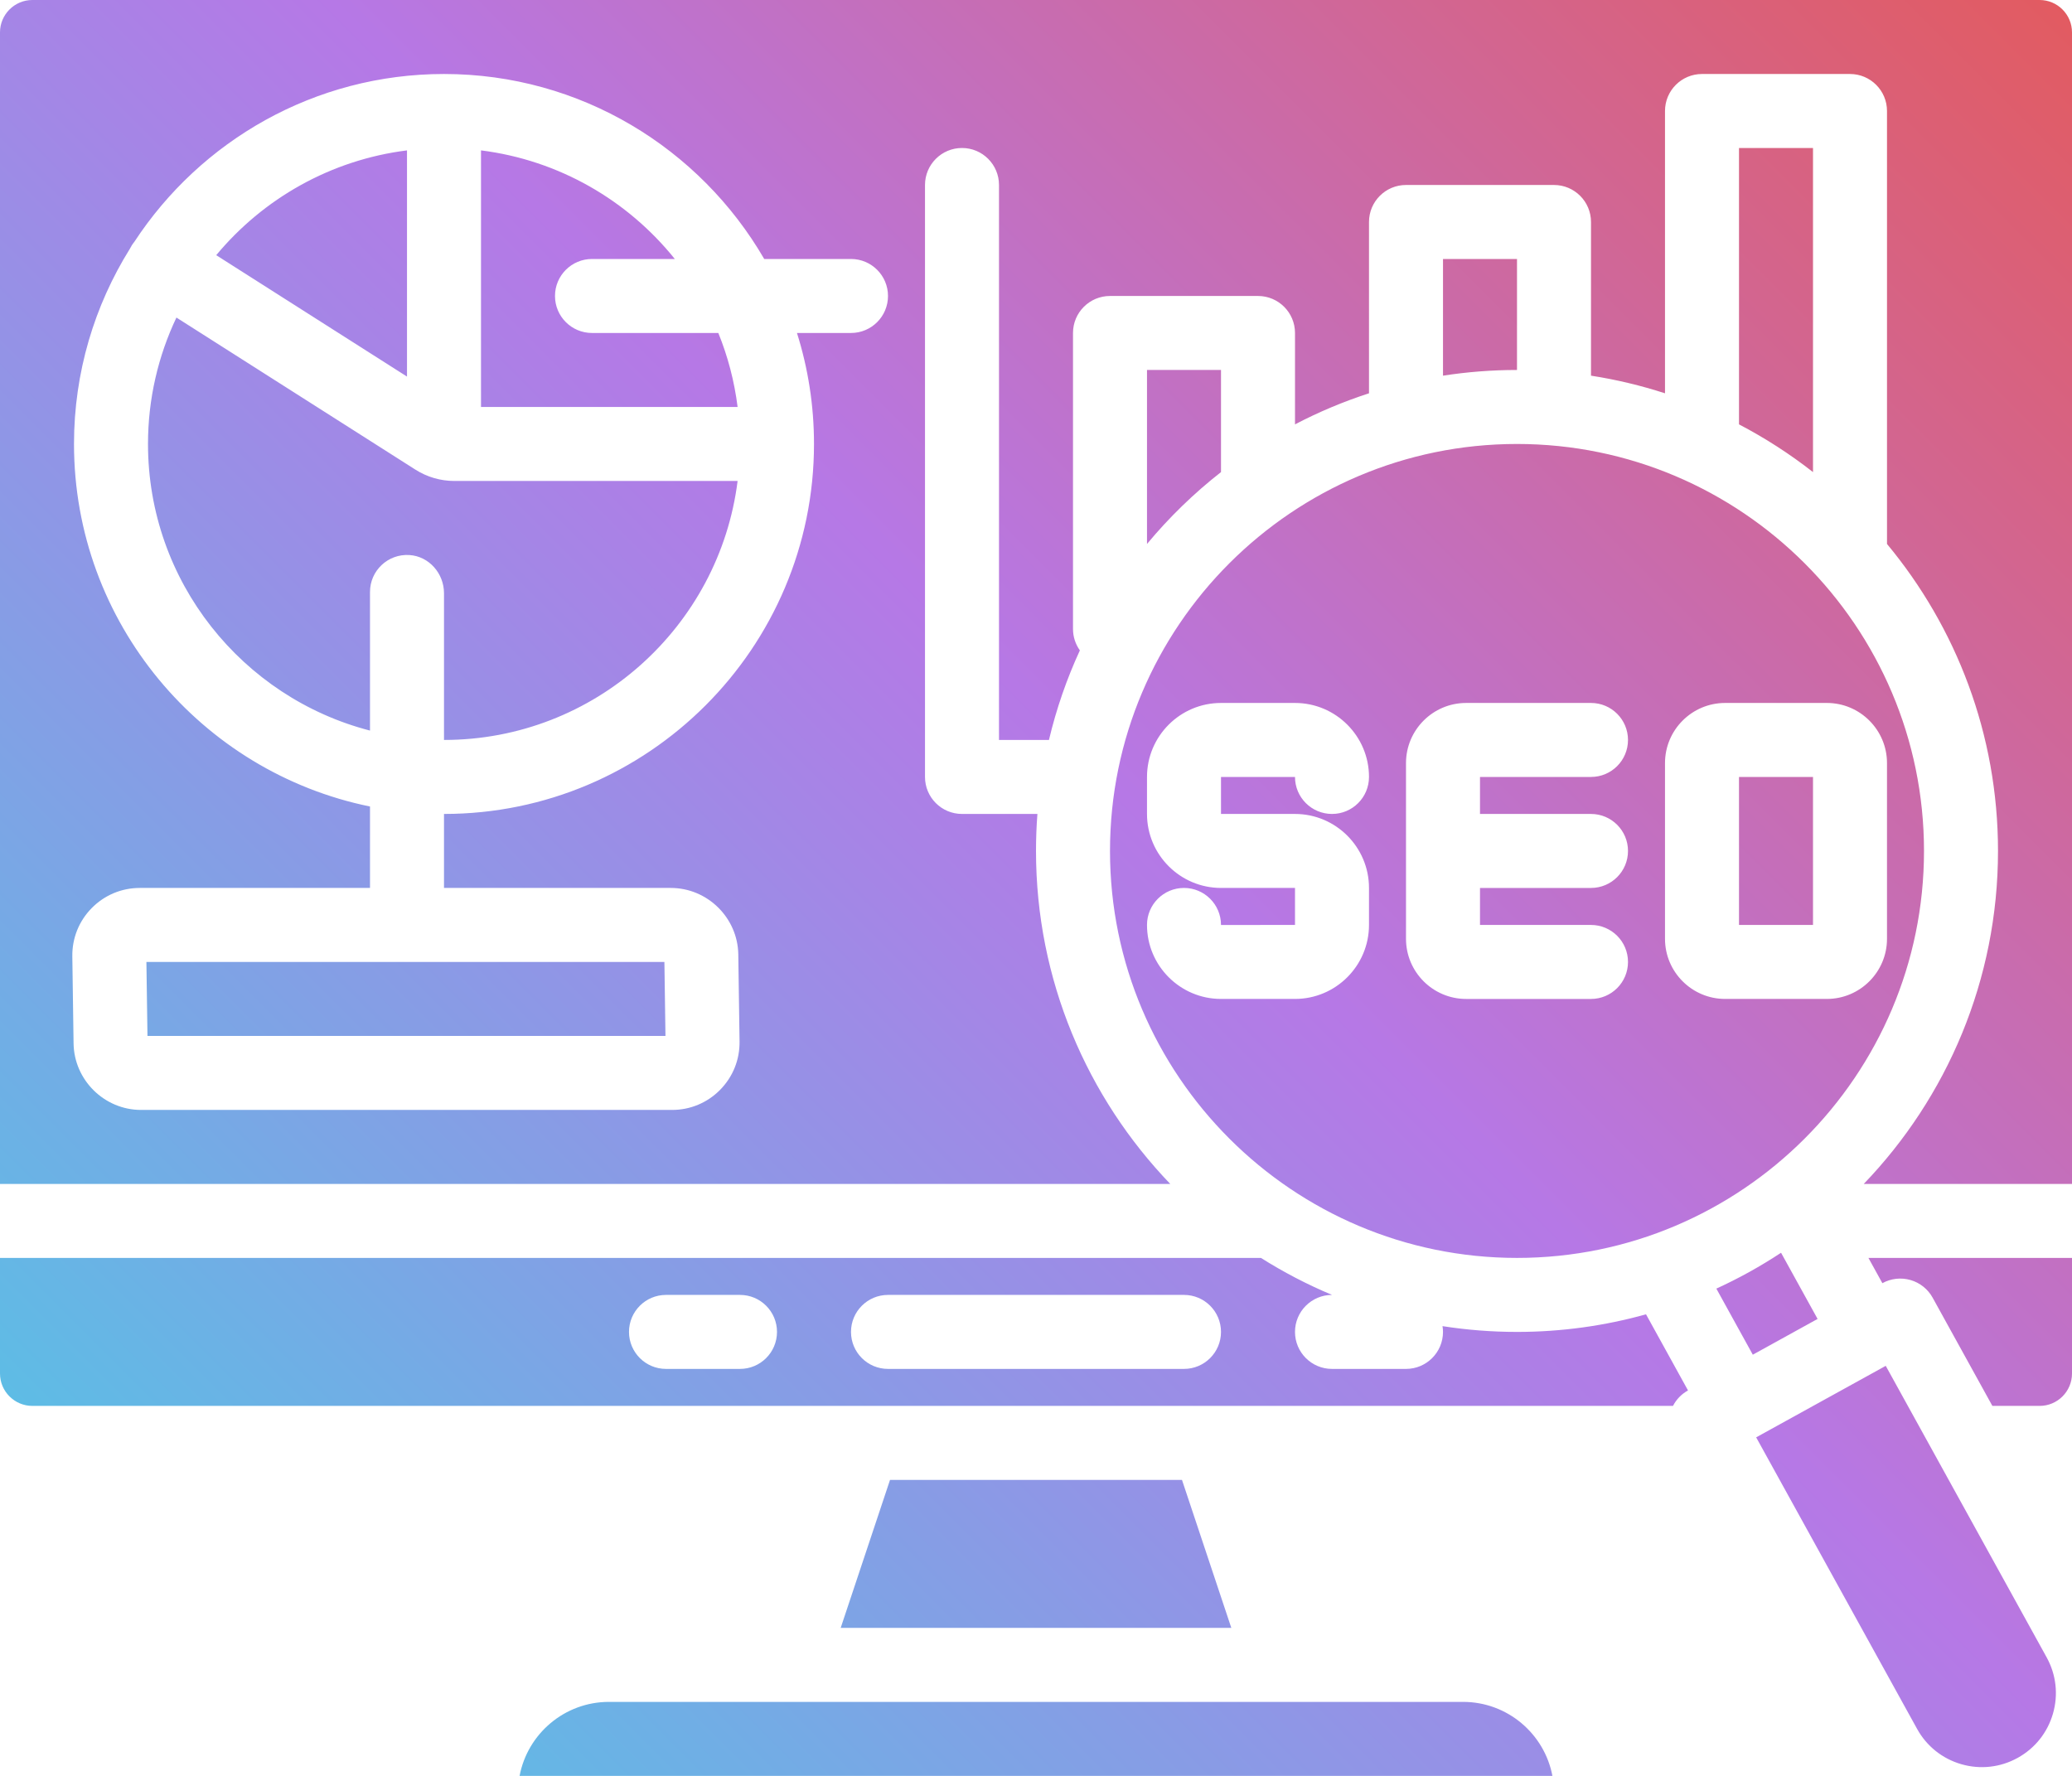 <?xml version="1.0" encoding="UTF-8"?><svg xmlns="http://www.w3.org/2000/svg" xmlns:xlink="http://www.w3.org/1999/xlink" height="384.0" preserveAspectRatio="xMidYMid meet" version="1.0" viewBox="32.0 64.0 448.0 384.0" width="448.0" zoomAndPan="magnify"><linearGradient gradientUnits="userSpaceOnUse" id="a" x1="87.392" x2="459.287" xlink:actuate="onLoad" xlink:show="other" xlink:type="simple" xmlns:xlink="http://www.w3.org/1999/xlink" y1="419.287" y2="47.392"><stop offset="0" stop-color="#5ebce5"/><stop offset=".499" stop-color="#b678e6"/><stop offset="1" stop-color="#e25b61"/></linearGradient><path d="M360,336c48.523,0,88-39.477,88-88s-39.477-88-88-88s-88,39.477-88,88S311.477,336,360,336z M392,229 c0-7.168,5.832-13,13-13h22c7.168,0,13,5.832,13,13v38c0,7.168-5.832,13-13,13h-22c-7.168,0-13-5.832-13-13V229z M336,248v-19 c0-7.168,5.832-13,13-13h27c4.418,0,8,3.582,8,8s-3.582,8-8,8h-24v8h24c4.418,0,8,3.582,8,8s-3.582,8-8,8h-24v8h24 c4.418,0,8,3.582,8,8s-3.582,8-8,8h-27c-7.168,0-13-5.832-13-13V248z M280,232c0-8.822,7.178-16,16-16h16c8.822,0,16,7.178,16,16 c0,4.418-3.582,8-8,8s-8-3.582-8-8h-16v8h16c8.822,0,16,7.178,16,16v8c0,8.822-7.178,16-16,16h-16c-8.822,0-16-7.178-16-16 c0-4.418,3.582-8,8-8s8,3.582,8,8c0,0.007,0,0.01,0,0.01l16-0.01v-8h-16c-8.822,0-16-7.178-16-16V232z M296,166.08 c-5.871,4.597-11.236,9.811-16,15.542V144h16V166.08z M360,144c-5.44,0-10.783,0.422-16,1.231V120h16V144z M424,166.08 c-4.989-3.906-10.343-7.363-16-10.319V96h16V166.08z M360,352c-5.477,0-10.856-0.429-16.107-1.249 c0.064,0.408,0.107,0.823,0.107,1.249c0,4.418-3.582,8-8,8h-16c-4.418,0-8-3.582-8-8s3.582-8,8-8h0.011 c-5.367-2.244-10.505-4.926-15.374-8H32v25c0,3.86,3.14,7,7,7h354.728c0.701-1.366,1.802-2.545,3.247-3.343l0,0l-9.08-16.462 C379.014,350.671,369.66,352,360,352z M192,360h-16c-4.418,0-8-3.582-8-8s3.582-8,8-8h16c4.418,0,8,3.582,8,8S196.418,360,192,360z M288,360h-64c-4.418,0-8-3.582-8-8s3.582-8,8-8h64c4.418,0,8,3.582,8,8S292.418,360,288,360z M424.991,349.194l-14.008,7.732 l-7.88-14.287c4.877-2.23,9.551-4.829,13.99-7.756L424.991,349.194z M287.564,384l10.667,32h-84.461l10.667-32H287.564z M424,264 h-16v-32h16V264z M367.658,448H144.342c1.721-9.098,9.73-16,19.321-16h184.675C357.928,432,365.937,438.902,367.658,448z M187.313,136c2.05,5.047,3.469,10.412,4.169,16H136V96.518c16.888,2.117,31.746,10.83,41.907,23.482H160c-4.418,0-8,3.582-8,8 s3.582,8,8,8H187.313z M130.246,168h61.237c-3.951,31.525-30.903,56-63.482,56v-31.726c0-4.261-3.216-7.982-7.468-8.257 C115.873,183.716,112,187.405,112,192v29.975C84.427,214.852,64,189.767,64,160c0-9.775,2.21-19.04,6.146-27.335l51.666,32.879 c1.256,0.799,2.619,1.416,4.049,1.832C127.285,167.79,128.762,168,130.246,168z M473,64H39c-3.86,0-7,3.14-7,7v249h253.026 C267.061,301.3,256,275.918,256,248c0-2.691,0.103-5.359,0.305-8H240c-4.418,0-8-3.582-8-8V104c0-4.418,3.582-8,8-8s8,3.582,8,8v120 h10.8c1.596-6.731,3.848-13.21,6.685-19.368C264.554,203.324,264,201.728,264,200v-64c0-4.418,3.582-8,8-8h32c4.418,0,8,3.582,8,8 v19.761c5.101-2.665,10.449-4.918,16-6.718V112c0-4.418,3.582-8,8-8h32c4.418,0,8,3.582,8,8v33.231 c5.486,0.851,10.83,2.137,16,3.813V88c0-4.418,3.582-8,8-8h32c4.418,0,8,3.582,8,8v93.622c14.979,18.023,24,41.166,24,66.378 c0,27.918-11.061,53.3-29.026,72H480V71C480,67.14,476.86,64,473,64z M216,136h-11.683c2.389,7.58,3.683,15.641,3.683,24 c0,44.112-35.888,80-80,80v16h49.04c7.933,0,14.479,6.453,14.592,14.384l0.271,18.812c0.057,3.938-1.435,7.651-4.199,10.456 c-2.764,2.804-6.456,4.349-10.393,4.349H62.5c-7.933,0-14.479-6.453-14.592-14.384l-0.271-18.812 c-0.057-3.938,1.435-7.651,4.199-10.456c2.765-2.804,6.456-4.349,10.394-4.349H112v-17.61c-36.471-7.433-64-39.756-64-78.39 c0-15.48,4.433-29.937,12.076-42.196c0.127-0.257,0.267-0.511,0.425-0.759c0.166-0.261,0.347-0.506,0.537-0.74 C75.337,94.466,100.004,80,128,80c29.546,0,55.383,16.112,69.237,40H216c4.418,0,8,3.582,8,8S220.418,136,216,136z M120,145.427 l-41.249-26.25C88.891,106.966,103.478,98.589,120,96.518V145.427z M474.519,422.372c2.065,3.742,2.55,8.063,1.364,12.17 c-1.186,4.106-3.899,7.504-7.641,9.57c-3.743,2.064-8.065,2.549-12.169,1.364c-4.106-1.186-7.505-3.899-9.57-7.641l-34.792-63.036 l28.016-15.463l11.276,20.43c0.019,0.036,0.04,0.071,0.059,0.107L474.519,422.372z M63.655,272h111.999l0.23,16H63.886L63.655,272z M435.985,336H480v25c0,3.86-3.14,7-7,7h-10.216l-12.915-23.399c-1.025-1.857-2.747-3.232-4.785-3.82 c-2.038-0.588-4.226-0.344-6.084,0.682L435.985,336z" fill="url(#a)"/></svg>